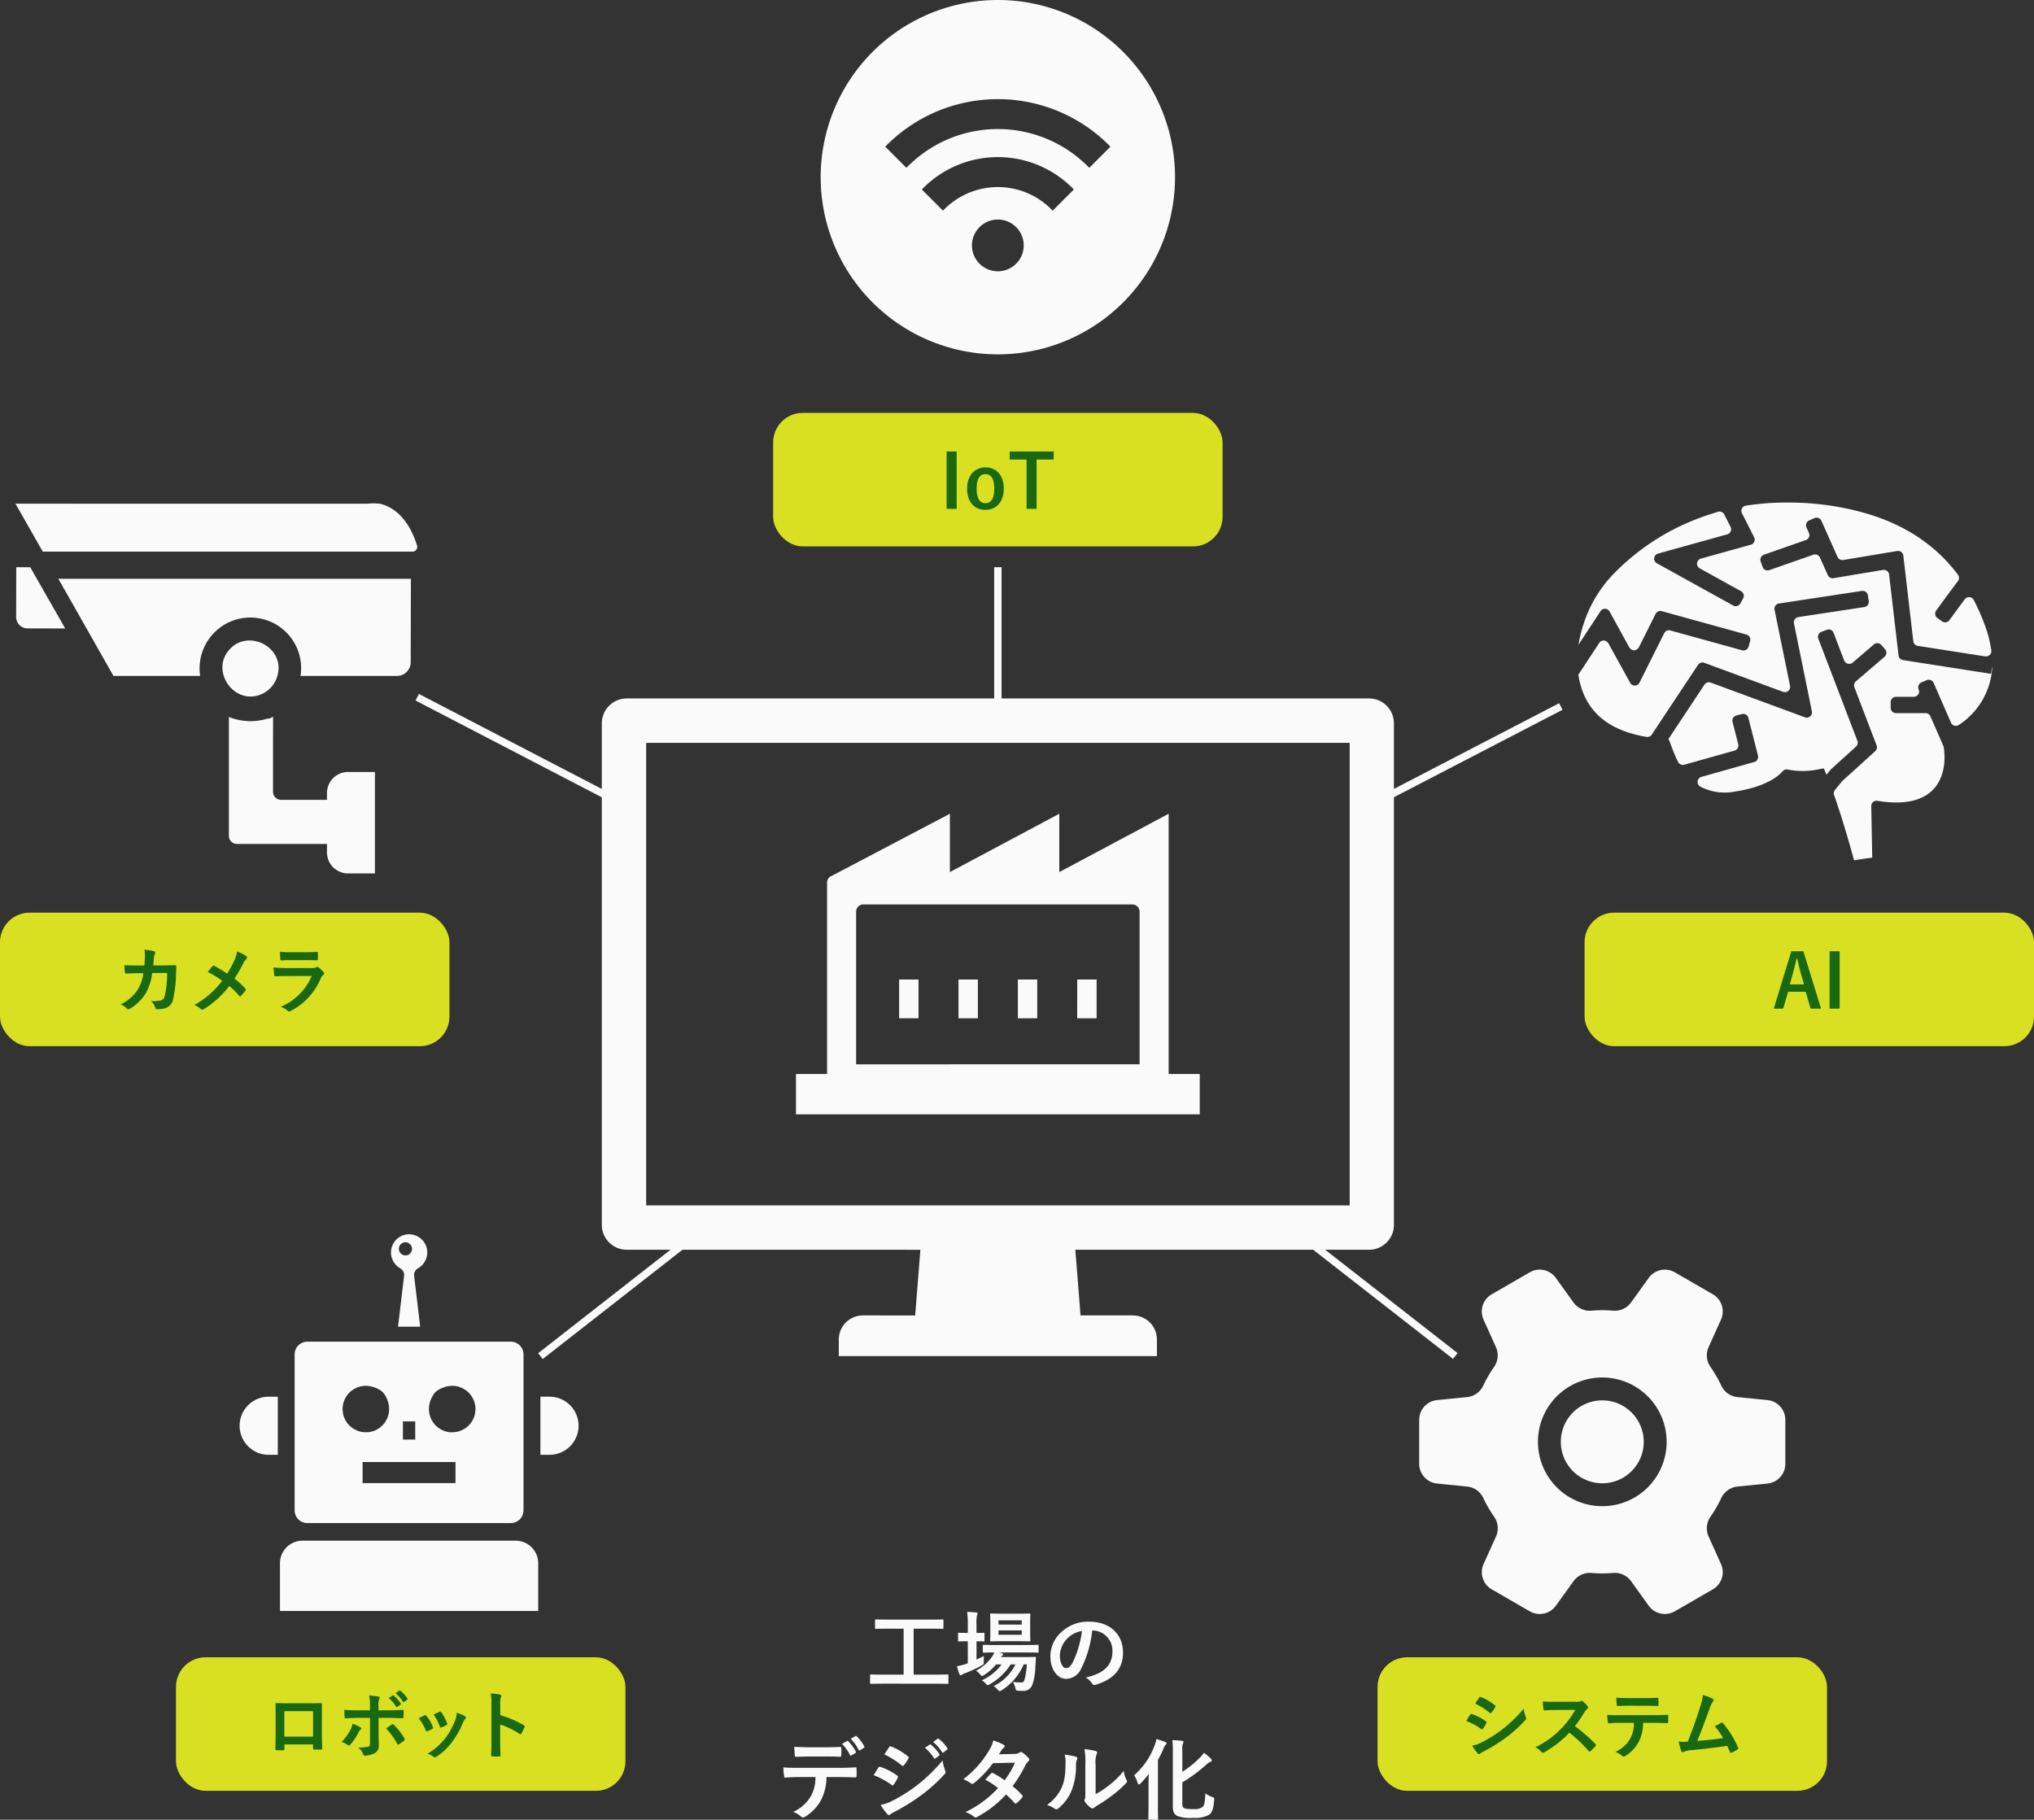 <svg id="グループ_713" data-name="グループ 713" xmlns="http://www.w3.org/2000/svg" xmlns:xlink="http://www.w3.org/1999/xlink" width="412.881" height="369.391" viewBox="0 0 412.881 369.391">
  <rect x="0" y="0" width="412.881" height="369.391" fill="#333333" stroke="none"/>
  <defs>
    <clipPath id="clip-path">
      <rect id="長方形_664" data-name="長方形 664" width="412.881" height="369.391" fill="none"/>
    </clipPath>
  </defs>
  <g id="グループ_712" data-name="グループ 712" clip-path="url(#clip-path)">
    <rect id="長方形_651" data-name="長方形 651" width="91.232" height="27.106" rx="6" transform="translate(35.725 336.417)" fill="#d9e021"/>
    <path id="パス_3618" data-name="パス 3618" d="M57.732,354.111v.884c0,.256-.061.286-.33.3-.375.015-.811.015-1.186,0-.255-.015-.329-.045-.314-.225.015-.78.045-1.845.045-2.985v-3.674c0-.811.014-1.621-.03-2.491,0-.15.06-.21.165-.21.794.045,1.679.045,2.685.045h3.569c.975,0,2.116,0,2.821-.03.165,0,.21.075.194.3,0,.735-.015,1.546-.015,2.43v3.585c0,1.305.045,2.039.076,2.85,0,.21-.076.255-.286.255-.45.015-.929.015-1.379,0-.18,0-.2-.03-.2-.24v-.8Zm5.819-6.765H57.716v5.175h5.835Z" fill="#196913"/>
    <path id="パス_3619" data-name="パス 3619" d="M73.107,350.6c.135.09.225.179.225.285,0,.075-.045.15-.165.24a1.4,1.4,0,0,0-.375.51,11.554,11.554,0,0,1-1.665,2.505.411.411,0,0,1-.3.18.44.44,0,0,1-.226-.09,4.334,4.334,0,0,0-1.274-.63,10,10,0,0,0,1.814-2.475,3.325,3.325,0,0,0,.406-1.215,6.986,6.986,0,0,1,1.56.69m1.994-4.125a11.49,11.49,0,0,0-.165-2.31c.705.06,1.486.151,1.861.225.179.03.269.105.269.225a.555.555,0,0,1-.09.27,3.5,3.5,0,0,0-.149,1.5v.8h1.845c1.3,0,2.325-.06,3.059-.09.135-.015.195.075.195.24a10.152,10.152,0,0,1-.015,1.17c-.015.2-.06.3-.21.285-.93-.03-2.07-.075-3.09-.075h-1.77l.015,3.029c0,.8.03,1.441.03,2.611A1.562,1.562,0,0,1,76,355.9a4.692,4.692,0,0,1-1.92.495c-.18,0-.271-.09-.361-.316a3.494,3.494,0,0,0-1-1.349,7.5,7.5,0,0,0,2.04-.18c.241-.1.345-.27.345-.66v-5.175H72.747c-.856,0-1.89.045-2.6.105-.136,0-.195-.12-.195-.3-.015-.27-.06-.944-.06-1.44,1.14.09,2.055.105,2.819.105H75.1Zm4.41,3.585a.3.3,0,0,1,.2-.075.28.28,0,0,1,.224.135,11.555,11.555,0,0,1,2.145,2.744.4.4,0,0,1,.075.226.291.291,0,0,1-.149.24,8.389,8.389,0,0,1-1,.749.485.485,0,0,1-.181.091c-.06,0-.1-.045-.165-.15a14.54,14.54,0,0,0-2.279-3.15c.4-.3.795-.555,1.139-.81m.18-5.909c.075-.061.136-.046.226.029a6.9,6.9,0,0,1,1.424,1.605.152.152,0,0,1-.044.24l-.63.465a.157.157,0,0,1-.255-.044,7.432,7.432,0,0,0-1.516-1.741Zm1.335-.976c.09-.06.135-.045.226.03a6.279,6.279,0,0,1,1.424,1.545.173.173,0,0,1-.045.27l-.6.466a.155.155,0,0,1-.255-.046,7.075,7.075,0,0,0-1.5-1.725Z" fill="#196913"/>
    <path id="パス_3620" data-name="パス 3620" d="M86.172,348.2a.269.269,0,0,1,.39.1,8.032,8.032,0,0,1,1.29,2.22,1.006,1.006,0,0,1,.06.226c0,.089-.06.134-.18.209a6.138,6.138,0,0,1-.96.465c-.21.076-.3,0-.375-.21a8.842,8.842,0,0,0-1.41-2.415c.51-.285.87-.45,1.185-.6m8.235.194c.12.09.194.165.194.255s-.045.165-.165.27a2.1,2.1,0,0,0-.449.765,18.308,18.308,0,0,1-2.265,3.99,12.013,12.013,0,0,1-3.09,2.9.651.651,0,0,1-.36.165.344.344,0,0,1-.24-.1,3.386,3.386,0,0,0-1.275-.63,13.042,13.042,0,0,0,3.6-3.12,15.532,15.532,0,0,0,2.025-3.615,5.373,5.373,0,0,0,.344-1.59,7.166,7.166,0,0,1,1.681.72m-5.2-.915a.264.264,0,0,1,.39.12,8.669,8.669,0,0,1,1.155,2.191c.075.224.045.3-.15.4a6.275,6.275,0,0,1-1.035.466c-.165.059-.225-.016-.3-.226a10.2,10.2,0,0,0-1.26-2.4c.6-.285.945-.451,1.2-.556" fill="#196913"/>
    <path id="パス_3621" data-name="パス 3621" d="M101.546,348.157a21.111,21.111,0,0,1,4.77,2.039c.165.091.24.195.165.391a8.752,8.752,0,0,1-.645,1.3c-.061.106-.12.165-.195.165a.226.226,0,0,1-.165-.075,16.614,16.614,0,0,0-3.945-1.92v3.316c0,.974.03,1.859.06,2.939.016.18-.06.225-.27.225a9.9,9.9,0,0,1-1.335,0c-.21,0-.285-.045-.285-.225.045-1.11.06-1.995.06-2.955v-7.38a11.452,11.452,0,0,0-.15-2.22,11.059,11.059,0,0,1,1.875.241c.21.045.285.134.285.255a.786.786,0,0,1-.12.344,3.913,3.913,0,0,0-.105,1.41Z" fill="#196913"/>
    <rect id="長方形_652" data-name="長方形 652" width="91.232" height="27.106" rx="6" transform="translate(-0.001 185.262)" fill="#d9e021"/>
    <path id="パス_3622" data-name="パス 3622" d="M29.311,195.981c.06-.735.09-1.215.1-2.024a5.77,5.77,0,0,0-.1-1.186,11.732,11.732,0,0,1,1.949.315.31.31,0,0,1,.256.315.675.675,0,0,1-.076.285,1.4,1.4,0,0,0-.194.705c-.046.48-.06.84-.136,1.575h2.28c.691,0,1.4-.03,2.085-.03.24,0,.315.045.315.21,0,.2-.03.795-.06,1.59a25.547,25.547,0,0,1-.555,4.934A2.389,2.389,0,0,1,33.4,204.7a6.334,6.334,0,0,1-1.515.165.366.366,0,0,1-.36-.3,3.14,3.14,0,0,0-.869-1.365,6.119,6.119,0,0,0,2.039-.135c.406-.136.6-.375.781-1.05a21.088,21.088,0,0,0,.449-4.5H30.9a11.159,11.159,0,0,1-1.336,4.155,9.647,9.647,0,0,1-3.18,3.089.673.673,0,0,1-.345.121.385.385,0,0,1-.284-.15,3.826,3.826,0,0,0-1.26-.87,8.342,8.342,0,0,0,3.524-3.061,8.734,8.734,0,0,0,1.08-3.239H27.75c-.734,0-1.455.03-2.16.075-.15.015-.209-.075-.224-.254-.061-.361-.09-.9-.12-1.456.944.06,1.62.06,2.489.06Z" fill="#196913"/>
    <path id="パス_3623" data-name="パス 3623" d="M47.55,194.991a6.925,6.925,0,0,0,.569-1.845,7.353,7.353,0,0,1,1.891.946.313.313,0,0,1,.15.254.44.44,0,0,1-.166.331,3.257,3.257,0,0,0-.673,1,29.347,29.347,0,0,1-1.711,2.97,17.433,17.433,0,0,1,2.2,2.04.323.323,0,0,1,.089.21.4.4,0,0,1-.074.195c-.3.39-.6.72-.916,1.065a.228.228,0,0,1-.179.105c-.075,0-.135-.045-.209-.135a15.4,15.4,0,0,0-1.965-1.98,19.706,19.706,0,0,1-5.131,4.68.68.68,0,0,1-.345.12.416.416,0,0,1-.284-.106,4.4,4.4,0,0,0-1.351-.824,18.326,18.326,0,0,0,5.656-4.92,16.5,16.5,0,0,0-2.926-1.785c.435-.554.795-1.019.99-1.229a.209.209,0,0,1,.151-.075.439.439,0,0,1,.179.059,22.577,22.577,0,0,1,2.61,1.575,17.762,17.762,0,0,0,1.44-2.655" fill="#196913"/>
    <path id="パス_3624" data-name="パス 3624" d="M58.155,198.126c-.749,0-1.5.015-2.249.06-.136,0-.195-.09-.225-.285a11.371,11.371,0,0,1-.165-1.515,26.547,26.547,0,0,0,2.76.12h5.145a1.653,1.653,0,0,0,.8-.165.316.316,0,0,1,.195-.089.4.4,0,0,1,.225.1,8.839,8.839,0,0,1,1,.93.442.442,0,0,1,.15.315.362.362,0,0,1-.164.285,1.709,1.709,0,0,0-.51.705A13.109,13.109,0,0,1,59,205.22a.71.71,0,0,1-.3.106.487.487,0,0,1-.33-.18,4.4,4.4,0,0,0-1.394-.78,11.7,11.7,0,0,0,6.3-6.255Zm1.006-3.225c-.676,0-1.426.016-2.055.061-.15,0-.195-.091-.211-.331a13.1,13.1,0,0,1-.074-1.44,20.632,20.632,0,0,0,2.459.106h2.7c.975,0,1.77-.045,2.355-.076.135,0,.179.076.179.241a7.359,7.359,0,0,1,0,1.169c0,.255-.044.315-.27.3-.494,0-1.2-.03-2.114-.03Z" fill="#196913"/>
    <rect id="長方形_653" data-name="長方形 653" width="91.232" height="27.106" rx="6" transform="translate(156.94 83.813)" fill="#d9e021"/>
    <rect id="長方形_654" data-name="長方形 654" width="2.04" height="11.639" transform="translate(192.154 91.652)" fill="#196913"/>
    <path id="パス_3625" data-name="パス 3625" d="M203.764,99.167c0,2.67-1.485,4.335-3.735,4.335s-3.721-1.62-3.721-4.29,1.5-4.335,3.736-4.335c2.22,0,3.72,1.62,3.72,4.29m-5.52.015c0,1.9.57,2.955,1.785,2.955s1.8-1.035,1.8-2.955c0-1.89-.57-2.939-1.785-2.939s-1.8,1.049-1.8,2.939" fill="#196913"/>
    <path id="パス_3626" data-name="パス 3626" d="M213.888,93.288h-3.465v10h-2.04v-10h-3.434V91.652h8.939Z" fill="#196913"/>
    <rect id="長方形_655" data-name="長方形 655" width="91.232" height="27.106" rx="6" transform="translate(321.65 185.262)" fill="#d9e021"/>
    <path id="パス_3627" data-name="パス 3627" d="M369.651,204.74h-2.116l-.99-3.42h-3.569l-1.005,3.42h-1.92L363.62,193.1h2.446Zm-4.141-7.274c-.255-.915-.435-1.771-.689-2.865h-.135c-.256,1.11-.466,1.95-.721,2.849l-.63,2.37h2.85Z" fill="#196913"/>
    <rect id="長方形_656" data-name="長方形 656" width="2.04" height="11.64" transform="translate(371.391 193.101)" fill="#196913"/>
    <rect id="長方形_657" data-name="長方形 657" width="91.232" height="27.106" rx="6" transform="translate(279.63 336.417)" fill="#d9e021"/>
    <path id="パス_3628" data-name="パス 3628" d="M298.427,348.066c.075-.1.15-.179.285-.149a10.383,10.383,0,0,1,2.88,1.47c.1.075.165.134.165.224a.443.443,0,0,1-.061.165,6.093,6.093,0,0,1-.66,1.141c-.074.09-.135.149-.194.149a.289.289,0,0,1-.181-.09,13.083,13.083,0,0,0-3.029-1.634c.375-.6.615-1.036.8-1.276m2.429,5.566a25.09,25.09,0,0,0,4.111-2.6,27.309,27.309,0,0,0,4.319-4.186,7.54,7.54,0,0,0,.435,1.681.729.729,0,0,1,.075.284.47.47,0,0,1-.164.346,28.02,28.02,0,0,1-3.811,3.465,34.923,34.923,0,0,1-4.484,2.819,4.853,4.853,0,0,0-.87.51.329.329,0,0,1-.24.12.384.384,0,0,1-.3-.18,9.474,9.474,0,0,1-1.11-1.53,6.963,6.963,0,0,0,2.039-.734m-.615-9.015c.105-.181.2-.21.375-.12a10.145,10.145,0,0,1,2.82,1.665.236.236,0,0,1,.12.194.364.364,0,0,1-.059.2,6.422,6.422,0,0,1-.766,1.125.166.166,0,0,1-.15.089.393.393,0,0,1-.225-.1,14.455,14.455,0,0,0-2.91-1.846c.256-.389.541-.809.795-1.2" fill="#196913"/>
    <path id="パス_3629" data-name="パス 3629" d="M319.861,345.441a2.2,2.2,0,0,0,1.035-.135.248.248,0,0,1,.165-.059.488.488,0,0,1,.255.12,5.414,5.414,0,0,1,.976,1.05.394.394,0,0,1,.074.2.419.419,0,0,1-.2.3,2.729,2.729,0,0,0-.555.66,23.553,23.553,0,0,1-1.92,2.805,35.244,35.244,0,0,1,4.155,3.629.341.341,0,0,1,.12.21.371.371,0,0,1-.105.225,8.111,8.111,0,0,1-1.005,1.021.262.262,0,0,1-.181.089.308.308,0,0,1-.209-.12,27.244,27.244,0,0,0-3.9-3.719,21.6,21.6,0,0,1-5.039,3.959.948.948,0,0,1-.346.12.337.337,0,0,1-.255-.135,4.12,4.12,0,0,0-1.259-.975,18.709,18.709,0,0,0,8.1-7.59l-3.87.015c-.779,0-1.56.03-2.369.091-.121.015-.166-.091-.2-.256a8.627,8.627,0,0,1-.135-1.56c.809.06,1.559.06,2.535.06Z" fill="#196913"/>
    <path id="パス_3630" data-name="パス 3630" d="M333.542,349.73a8.569,8.569,0,0,1-.886,3.826,7.563,7.563,0,0,1-2.64,2.835.917.917,0,0,1-.45.179.446.446,0,0,1-.315-.149,3.92,3.92,0,0,0-1.334-.8,6.662,6.662,0,0,0,2.984-2.669,6.385,6.385,0,0,0,.766-3.226h-2.851c-.749,0-1.485.045-2.249.09-.136.016-.181-.09-.195-.284a9.024,9.024,0,0,1-.12-1.44c.84.075,1.679.075,2.549.075h6.735c1.17,0,2.04-.03,2.926-.09.149,0,.164.09.164.3.015.195.015.96,0,1.155s-.09.255-.225.255c-.78-.03-1.814-.061-2.85-.061Zm-2.971-3.479c-.689,0-1.289.03-2.13.06-.194,0-.239-.075-.255-.255-.045-.36-.06-.9-.105-1.44,1.051.06,1.815.075,2.49.075h3.36c.84,0,1.785-.015,2.535-.06.15,0,.18.09.18.285a6.673,6.673,0,0,1,0,1.1c0,.21-.03.285-.2.285-.81-.03-1.694-.045-2.52-.045Z" fill="#196913"/>
    <path id="パス_3631" data-name="パス 3631" d="M347.686,344.856c.1.075.18.15.18.24a.5.5,0,0,1-.15.3,4.818,4.818,0,0,0-.614,1.245c-.841,2.3-1.636,4.5-2.58,6.75,2.31-.195,3.569-.315,5.25-.57a15.067,15.067,0,0,0-1.666-2.4c.45-.24.885-.495,1.305-.719.166-.091.255-.031.361.09a21.03,21.03,0,0,1,3.029,4.9.365.365,0,0,1,.061.195c0,.09-.061.18-.2.255a7.553,7.553,0,0,1-1.14.615.4.4,0,0,1-.18.045c-.09,0-.165-.075-.21-.21-.18-.42-.345-.81-.524-1.2-2.4.36-4.68.615-7.125.87a5.065,5.065,0,0,0-1.756.36c-.194.09-.359.06-.435-.15a13.888,13.888,0,0,1-.524-1.934c.6.044,1.229.029,1.83.014,1.064-2.684,1.844-4.9,2.625-7.425a8.076,8.076,0,0,0,.435-2.054,8.1,8.1,0,0,1,2.024.779" fill="#196913"/>
    <path id="パス_3632" data-name="パス 3632" d="M179.085,341.77c-1.6,0-2.16.036-2.269.036-.179,0-.2-.017-.2-.2V340.1c0-.18.019-.2.2-.2.109,0,.666.036,2.269.036h4.339v-9.327h-3.169c-1.746,0-2.322.036-2.431.036-.179,0-.2-.018-.2-.2v-1.513c0-.18.018-.2.2-.2.109,0,.685.035,2.431.035H188.9c1.728,0,2.3-.035,2.413-.035.179,0,.2.017.2.2v1.513c0,.18-.019.2-.2.2-.109,0-.685-.036-2.413-.036h-3.439v9.327h4.591c1.6,0,2.161-.036,2.269-.036.18,0,.2.018.2.2v1.512c0,.181-.018.2-.2.2-.108,0-.667-.036-2.269-.036Z" fill="#fafafa"/>
    <path id="パス_3633" data-name="パス 3633" d="M198.22,336.891c.486-.234.99-.469,1.494-.738-.018.3-.018.719-.018,1.116,0,.576,0,.576-.468.828a25.449,25.449,0,0,1-3.312,1.549,2.683,2.683,0,0,0-.577.252.555.555,0,0,1-.324.162c-.108,0-.181-.055-.27-.234a11.613,11.613,0,0,1-.487-1.6,12.2,12.2,0,0,0,1.784-.45c.125-.054.269-.09.414-.144v-4.466h-.145c-1.188,0-1.548.037-1.656.037-.162,0-.18-.018-.18-.2v-1.368c0-.18.018-.2.18-.2.108,0,.468.036,1.656.036h.145v-1.549a16.666,16.666,0,0,0-.145-2.719c.7.019,1.242.055,1.837.109.18.017.288.108.288.2a.914.914,0,0,1-.108.36,7.592,7.592,0,0,0-.108,2v1.6c.972,0,1.315-.036,1.422-.036.181,0,.2.018.2.2V333c0,.181-.017.2-.2.2-.107,0-.45-.037-1.422-.037Zm9.578.972a11.537,11.537,0,0,1-4.428,5.221c-.217.126-.325.2-.433.2-.126,0-.233-.109-.45-.342a3.425,3.425,0,0,0-.792-.685,9.585,9.585,0,0,0,4.43-4.393h-.973a12,12,0,0,1-4.195,4,1.062,1.062,0,0,1-.451.2c-.143,0-.234-.107-.45-.342a3.2,3.2,0,0,0-.756-.63,10.281,10.281,0,0,0,4.015-3.223h-1.134a9.862,9.862,0,0,1-2.377,2.125c-.234.143-.342.234-.45.234s-.2-.108-.378-.324a3.782,3.782,0,0,0-.864-.757,9.183,9.183,0,0,0,3.331-2.952,3.769,3.769,0,0,0,.378-.757c-1.477,0-2.034.036-2.125.036-.18,0-.2-.017-.2-.216v-1.17c0-.18.017-.2.2-.2.108,0,.7.036,2.449.036h6.032c1.746,0,2.359-.036,2.448-.036.18,0,.2.018.2.2v1.17c0,.2-.019.216-.2.216-.089,0-.7-.036-2.448-.036h-5.4l.6.145c.162.053.252.162.252.234a.238.238,0,0,1-.145.233.881.881,0,0,0-.288.325h4.7c1.53,0,2.052-.037,2.16-.037.2,0,.252.037.235.235l-.126,1.818a12.134,12.134,0,0,1-.559,3.457,1.9,1.9,0,0,1-2.034,1.387,7.682,7.682,0,0,1-.919-.036c-.414-.036-.414-.036-.558-.6a6.042,6.042,0,0,0-.468-1.187,9.827,9.827,0,0,0,1.638.107c.4,0,.54-.054.7-.558a14.491,14.491,0,0,0,.469-3.1Zm-1.026-10.3c1.549,0,2.053-.036,2.179-.036.18,0,.2.018.2.2,0,.108-.036.54-.036,1.53v2.179c0,1.026.036,1.44.036,1.549,0,.179-.018.2-.2.2-.126,0-.63-.036-2.179-.036h-3.385c-1.566,0-2.07.036-2.2.036-.181,0-.2-.019-.2-.2,0-.126.036-.523.036-1.549v-2.179c0-.99-.036-1.422-.036-1.53,0-.18.017-.2.2-.2.126,0,.63.036,2.2.036Zm-4.087,2.215H207.4v-.864h-4.718Zm4.718,1.188h-4.718v.882H207.4Z" fill="#fafafa"/>
    <path id="パス_3634" data-name="パス 3634" d="M221.712,330.967a22.534,22.534,0,0,1-2.251,7.76A3.419,3.419,0,0,1,216.4,340.8c-1.586,0-3.186-1.692-3.186-4.628a6.637,6.637,0,0,1,2.033-4.682,7.888,7.888,0,0,1,5.853-2.3c4.321,0,6.86,2.665,6.86,6.248,0,3.349-1.892,5.456-5.547,6.554-.377.108-.539.036-.774-.324a3.823,3.823,0,0,0-1.259-1.135c3.043-.719,5.436-1.98,5.436-5.383a4.089,4.089,0,0,0-4.032-4.177Zm-5.168,1.746a5.189,5.189,0,0,0-1.4,3.331c0,1.656.668,2.575,1.225,2.575.467,0,.865-.234,1.351-1.1a20.571,20.571,0,0,0,1.907-6.447,5.434,5.434,0,0,0-3.078,1.639" fill="#fafafa"/>
    <path id="パス_3635" data-name="パス 3635" d="M167.765,360.729a10.274,10.274,0,0,1-1.061,4.592,9.08,9.08,0,0,1-3.169,3.4,1.1,1.1,0,0,1-.541.216.531.531,0,0,1-.378-.18,4.724,4.724,0,0,0-1.6-.954A7.989,7.989,0,0,0,164.6,364.6a7.636,7.636,0,0,0,.919-3.871h-3.421c-.9,0-1.783.055-2.7.109-.162.017-.216-.109-.234-.342a10.853,10.853,0,0,1-.144-1.729c1.008.09,2.017.09,3.061.09h8.085c1.4,0,2.448-.036,3.511-.108.179,0,.2.108.2.36.017.235.017,1.153,0,1.387,0,.233-.109.306-.271.306-.936-.037-2.178-.073-3.421-.073Zm-3.564-4.176c-.828,0-1.549.036-2.557.072-.234,0-.288-.091-.306-.307-.054-.431-.073-1.08-.126-1.728,1.26.072,2.178.09,2.989.09h3.312c1.009,0,2.143-.018,3.043-.073.181,0,.216.109.216.343a8.02,8.02,0,0,1,0,1.315c0,.251-.035.341-.233.341-.973-.036-2.035-.053-3.026-.053Zm7.742-3.133c.09-.055.162-.036.252.053a8.477,8.477,0,0,1,1.53,2.089.192.192,0,0,1-.09.288l-.81.486c-.126.072-.216.036-.288-.09a8.785,8.785,0,0,0-1.62-2.25Zm1.71-1.009c.108-.072.162-.036.253.054a8.015,8.015,0,0,1,1.53,2.016.22.22,0,0,1-.09.325l-.756.486a.194.194,0,0,1-.306-.09,8.616,8.616,0,0,0-1.6-2.232Z" fill="#fafafa"/>
    <path id="パス_3636" data-name="パス 3636" d="M178.294,358.821c.089-.126.179-.216.341-.181a12.513,12.513,0,0,1,3.457,1.765c.126.091.2.162.2.271a.526.526,0,0,1-.073.2,7.275,7.275,0,0,1-.792,1.368c-.089.108-.162.18-.234.18a.343.343,0,0,1-.216-.108,15.823,15.823,0,0,0-3.636-1.963c.45-.719.738-1.242.954-1.53m2.917,6.68a30.268,30.268,0,0,0,4.933-3.114,32.837,32.837,0,0,0,5.186-5.025,8.981,8.981,0,0,0,.521,2.017.867.867,0,0,1,.09.343.565.565,0,0,1-.2.414,33.615,33.615,0,0,1-4.574,4.159,41.873,41.873,0,0,1-5.383,3.385,5.931,5.931,0,0,0-1.045.612.4.4,0,0,1-.288.143.462.462,0,0,1-.36-.215,11.471,11.471,0,0,1-1.333-1.836,8.368,8.368,0,0,0,2.45-.883m-.739-10.821c.126-.216.234-.252.451-.144a12.237,12.237,0,0,1,3.384,2,.283.283,0,0,1,.144.234.446.446,0,0,1-.071.235,7.707,7.707,0,0,1-.919,1.35.2.2,0,0,1-.18.108.468.468,0,0,1-.271-.126,17.312,17.312,0,0,0-3.492-2.215c.306-.468.648-.972.954-1.44m8.246-.558c.09-.072.163-.055.271.036a8.284,8.284,0,0,1,1.71,1.926.182.182,0,0,1-.054.288l-.756.558a.188.188,0,0,1-.306-.053,8.918,8.918,0,0,0-1.819-2.089Zm1.6-1.171c.108-.072.162-.054.271.036a7.5,7.5,0,0,1,1.709,1.855.208.208,0,0,1-.053.324l-.721.558a.185.185,0,0,1-.306-.054,8.538,8.538,0,0,0-1.8-2.071Z" fill="#fafafa"/>
    <path id="パス_3637" data-name="パス 3637" d="M205.944,356.031a1.75,1.75,0,0,0,.99-.271.533.533,0,0,1,.307-.125.62.62,0,0,1,.324.144,5.81,5.81,0,0,1,1.224,1.1.437.437,0,0,1,.144.324.459.459,0,0,1-.2.342,2.251,2.251,0,0,0-.54.683,27.949,27.949,0,0,1-2.647,4.358,16.012,16.012,0,0,1,1.945,1.818.356.356,0,0,1,.108.253.346.346,0,0,1-.108.233,11.072,11.072,0,0,1-1.116,1.135.379.379,0,0,1-.216.09.308.308,0,0,1-.2-.108,19.986,19.986,0,0,0-1.748-1.746,21.907,21.907,0,0,1-5.743,4.5.971.971,0,0,1-.45.163.541.541,0,0,1-.343-.163,5.112,5.112,0,0,0-1.71-.917,21.839,21.839,0,0,0,6.626-4.879A14.988,14.988,0,0,0,200,361.27c.4-.431.774-.9,1.188-1.278a.344.344,0,0,1,.233-.126.465.465,0,0,1,.181.072,17.823,17.823,0,0,1,2.322,1.441,17.327,17.327,0,0,0,2.107-3.566l-4.465.091a21.715,21.715,0,0,1-3.854,4.051.64.64,0,0,1-.359.162.411.411,0,0,1-.288-.126,7.509,7.509,0,0,0-1.513-.828,20.1,20.1,0,0,0,5.1-5.654,6.64,6.64,0,0,0,.972-2.214,11.175,11.175,0,0,1,2.106.882.313.313,0,0,1,.2.288.485.485,0,0,1-.215.36,1.456,1.456,0,0,0-.378.378c-.145.252-.252.432-.559.9Z" fill="#fafafa"/>
    <path id="パス_3638" data-name="パス 3638" d="M218.4,356.589c.306.09.342.305.233.557a2.6,2.6,0,0,0-.215,1.225,13.481,13.481,0,0,1-.973,5.294,9.268,9.268,0,0,1-2.557,3.385.817.817,0,0,1-.468.233.615.615,0,0,1-.341-.143,6.358,6.358,0,0,0-1.532-.756,8.943,8.943,0,0,0,2.99-3.583c.5-1.225.738-2.215.756-5.1a4.874,4.874,0,0,0-.18-1.513,14.448,14.448,0,0,1,2.287.4m4,7.616a18.375,18.375,0,0,0,2.557-1.675,17.274,17.274,0,0,0,3.15-3.06,5.176,5.176,0,0,0,.559,1.818.918.918,0,0,1,.108.306c0,.126-.072.252-.27.45a22.675,22.675,0,0,1-2.666,2.358,29.663,29.663,0,0,1-3.205,2.161,5.914,5.914,0,0,0-.521.378.573.573,0,0,1-.36.145.764.764,0,0,1-.378-.145,5.175,5.175,0,0,1-1.081-1.1.72.72,0,0,1-.162-.379.553.553,0,0,1,.072-.27c.126-.234.108-.45.108-1.369v-5.635a14.387,14.387,0,0,0-.18-3.133,17.173,17.173,0,0,1,2.25.378c.235.054.325.163.325.306a1.142,1.142,0,0,1-.144.45,4.984,4.984,0,0,0-.162,2Z" fill="#fafafa"/>
    <path id="パス_3639" data-name="パス 3639" d="M233.139,362.4c0-.684.019-1.513.036-2.3a19.314,19.314,0,0,1-1.6,1.873c-.179.162-.287.27-.4.27s-.181-.126-.271-.4a6.88,6.88,0,0,0-.683-1.477,14.847,14.847,0,0,0,4.159-6.085,6.566,6.566,0,0,0,.36-1.261,12.452,12.452,0,0,1,1.746.576c.235.09.306.145.306.271a.376.376,0,0,1-.162.306,1.852,1.852,0,0,0-.45.774,21.6,21.6,0,0,1-1.134,2.322v9.2c0,1.747.037,2.629.037,2.737,0,.162-.02.18-.2.18H233.32c-.2,0-.216-.018-.216-.18,0-.126.035-.99.035-2.737Zm6.86,3.673c0,.648.108.883.5,1.026a6.355,6.355,0,0,0,1.783.126,2.678,2.678,0,0,0,1.855-.45c.306-.252.467-1.026.541-2.736a5.671,5.671,0,0,0,1.384.738c.452.162.433.162.4.63-.127,1.765-.433,2.539-1.045,2.989a6.083,6.083,0,0,1-3.259.612,7.589,7.589,0,0,1-3.134-.36c-.592-.288-.954-.757-.954-1.963V355.328a12.619,12.619,0,0,0-.107-2.089c.721.019,1.3.055,1.926.126.235.019.342.09.342.234a.7.7,0,0,1-.107.342,2.886,2.886,0,0,0-.127,1.225v4.5a19.865,19.865,0,0,0,3.331-2.647,7.061,7.061,0,0,0,1.063-1.224,15.853,15.853,0,0,1,1.4,1.188c.142.145.2.235.2.361s-.126.234-.307.288a3.7,3.7,0,0,0-.935.684A31.11,31.11,0,0,1,240,361.81Z" fill="#fafafa"/>
    <path id="パス_3640" data-name="パス 3640" d="M325.247,284.259a8.418,8.418,0,1,0,8.418,8.418,8.428,8.428,0,0,0-8.418-8.418" fill="#fafafa"/>
    <path id="パス_3641" data-name="パス 3641" d="M358.778,284.207l-6.125-.615a4.065,4.065,0,0,1-3.256-2.335,26.668,26.668,0,0,0-2.182-3.777,4.063,4.063,0,0,1-.4-3.992l2.531-5.614a4.029,4.029,0,0,0-1.658-5.144l-7.73-4.463a4.027,4.027,0,0,0-5.283,1.136l-3.558,4.947a4.076,4.076,0,0,1-3.627,1.713q-1.11-.1-2.245-.1t-2.246.1a4.075,4.075,0,0,1-3.626-1.713l-3.559-4.947a4.028,4.028,0,0,0-5.283-1.136L302.8,262.73a4.028,4.028,0,0,0-1.658,5.144l2.531,5.614a4.068,4.068,0,0,1-.4,3.992,26.674,26.674,0,0,0-2.183,3.777,4.062,4.062,0,0,1-3.255,2.335l-6.125.615a4.028,4.028,0,0,0-3.626,4.007v8.926a4.027,4.027,0,0,0,3.626,4.007l6.125.615A4.062,4.062,0,0,1,301.1,304.1a26.739,26.739,0,0,0,2.183,3.778,4.069,4.069,0,0,1,.4,3.993l-2.531,5.614a4.027,4.027,0,0,0,1.658,5.142l7.73,4.463a4.028,4.028,0,0,0,5.283-1.136l3.558-4.945A4.068,4.068,0,0,1,323,319.293c.74.062,1.488.1,2.245.1s1.505-.034,2.246-.1a4.069,4.069,0,0,1,3.626,1.713l3.558,4.945a4.028,4.028,0,0,0,5.283,1.136l7.731-4.463a4.027,4.027,0,0,0,1.657-5.142l-2.531-5.614a4.069,4.069,0,0,1,.4-3.993A26.742,26.742,0,0,0,349.4,304.1a4.063,4.063,0,0,1,3.255-2.335l6.126-.615a4.027,4.027,0,0,0,3.624-4.007v-8.926a4.028,4.028,0,0,0-3.625-4.007m-20.468,8.47a13.063,13.063,0,1,1-13.063-13.063,13.078,13.078,0,0,1,13.063,13.063" fill="#fafafa"/>
    <path id="パス_3642" data-name="パス 3642" d="M186.83,253.694l-1.058,13.33H175.141a4.884,4.884,0,0,0-4.87,4.87v3.377h64.57v-3.377a4.884,4.884,0,0,0-4.87-4.87H219.34l-.984-12.377-.072-.957h59.645a5.046,5.046,0,0,0,5.022-5.045V146.827a5.046,5.046,0,0,0-5.022-5.046H127.207a5.067,5.067,0,0,0-5.046,5.046V248.644a5.066,5.066,0,0,0,5.046,5.045h55.266Zm-55.665-102.9H273.971v93.894H131.165Z" fill="#fafafa"/>
    <path id="パス_3643" data-name="パス 3643" d="M62.392,309.171h41.292a2.582,2.582,0,0,0,2.581-2.581V274.941a2.594,2.594,0,0,0-2.593-2.593H62.4a2.594,2.594,0,0,0-2.593,2.593V306.59a2.581,2.581,0,0,0,2.581,2.581m19.4-20.636h2.5v3.684h-2.5Zm9.617,2.2c-.061,0-.123-.005-.183-.012a4.7,4.7,0,0,1-1.457-.425l-.087-.044a4.877,4.877,0,0,1-.586-.35l-.058-.041a4.735,4.735,0,0,1-1.818-4.994l0-.009a5.9,5.9,0,0,1,.766-1.77,2.849,2.849,0,0,1,.871-.871,5.905,5.905,0,0,1,1.7-.741c.059-.015.118-.028.177-.041a5,5,0,0,1,.628-.1c.07-.006.141-.016.211-.02a4.847,4.847,0,0,1,.715.018l.114.014a4.74,4.74,0,0,1,.646.129c.09.025.175.056.262.086.144.049.285.1.422.164.087.039.174.08.259.124a4.634,4.634,0,0,1,.4.24c.068.045.138.086.2.134a4.638,4.638,0,0,1,.525.445c.041.04.076.086.115.128a4.6,4.6,0,0,1,.35.413c.05.066.1.136.142.205a4.813,4.813,0,0,1,.248.417c.038.072.077.143.111.217a4.6,4.6,0,0,1,.208.538c.016.047.036.092.05.141a4.716,4.716,0,0,1,.144.717c.008.068.008.137.014.2a4.867,4.867,0,0,1,.013.514,4.776,4.776,0,0,1-.06.589c-.015.1-.024.2-.045.3a4.728,4.728,0,0,1-3.6,3.583c-.091.019-.181.028-.272.042a4.749,4.749,0,0,1-.613.061,4.512,4.512,0,0,1-.521-.013m1.066,6.056v4.283H73.605v-4.283H92.471Zm-15.428-6.928c-.019.014-.04.028-.06.041a4.716,4.716,0,0,1-.586.349c-.029.015-.057.031-.086.045a4.708,4.708,0,0,1-1.457.425c-.06.007-.122.008-.183.012a4.529,4.529,0,0,1-.522.013,4.749,4.749,0,0,1-.613-.061c-.09-.014-.18-.023-.272-.042a4.728,4.728,0,0,1-3.6-3.584c-.021-.1-.03-.2-.046-.3a4.776,4.776,0,0,1-.059-.589,4.611,4.611,0,0,1,.013-.514c.005-.068.005-.138.014-.2a4.634,4.634,0,0,1,.144-.718c.014-.048.034-.093.05-.141a4.522,4.522,0,0,1,.208-.537c.034-.074.073-.146.111-.217a4.817,4.817,0,0,1,.248-.417c.046-.069.092-.139.141-.205a4.614,4.614,0,0,1,.35-.412c.04-.043.075-.089.116-.13a4.955,4.955,0,0,1,.525-.445c.066-.048.137-.089.205-.133a4.5,4.5,0,0,1,.4-.239c.085-.045.173-.086.26-.126.137-.061.278-.114.422-.163.086-.029.172-.061.262-.086a4.737,4.737,0,0,1,.646-.13l.114-.014a4.718,4.718,0,0,1,.715-.017c.07,0,.141.013.211.019a5.161,5.161,0,0,1,.628.1l.177.041a5.921,5.921,0,0,1,1.7.742,2.849,2.849,0,0,1,.871.871,5.871,5.871,0,0,1,.765,1.769l0,.01a4.737,4.737,0,0,1-1.817,4.994" fill="#fafafa"/>
    <path id="パス_3644" data-name="パス 3644" d="M115.715,285.246a5.884,5.884,0,0,0-4.173-1.73h-1.847v11.8h1.847a5.9,5.9,0,0,0,4.173-10.072" fill="#fafafa"/>
    <path id="パス_3645" data-name="パス 3645" d="M50.368,285.246a5.9,5.9,0,0,0,4.174,10.072h1.847v-11.8H54.542a5.884,5.884,0,0,0-4.174,1.73" fill="#fafafa"/>
    <path id="パス_3646" data-name="パス 3646" d="M81.214,257.443a1.559,1.559,0,0,1,.813,1.543l-1.1,9.21-.133,1.091h0l0,.023h4.5l-1.232-10.324a1.569,1.569,0,0,1,.8-1.543,3.685,3.685,0,0,0-1.8-6.891l.011-.084,0-.021-.012.1-.012-.108-.012.108a3.69,3.69,0,0,0-1.818,6.891m1.088-5.264a1.334,1.334,0,1,1-1.34,1.328,1.335,1.335,0,0,1,1.34-1.328" fill="#fafafa"/>
    <path id="パス_3647" data-name="パス 3647" d="M104.671,312.747H61.412a4.577,4.577,0,0,0-4.58,4.58v9.686h52.419v-9.686a4.577,4.577,0,0,0-4.58-4.58" fill="#fafafa"/>
    <path id="パス_3648" data-name="パス 3648" d="M6.139,115.144l-2.81-.007H3.3l-.024,10.1a2.317,2.317,0,0,0,2.308,2.32l7.631.02v-.038Z" fill="#fafafa"/>
    <path id="パス_3649" data-name="パス 3649" d="M84.652,110.73c-.664-2.163-2.651-7.328-7.531-8.478a12.021,12.021,0,0,0-2.621,0H26.6L3.163,102.24l.007.012H3.14l5.545,9.726H83.853a.981.981,0,0,0,.8-1.248" fill="#fafafa"/>
    <path id="パス_3650" data-name="パス 3650" d="M83.408,117.518v-.026H12.8l-.94-.013.008.013h-.03l2.849,5,8.343,14.714H38.4l2.195,0v0h.026a11.377,11.377,0,0,1-.108-1.566A10.32,10.32,0,0,1,50.84,125.352a10.679,10.679,0,0,1,2.344.278,10.267,10.267,0,0,1,7.941,10.063,9.4,9.4,0,0,1-.116,1.459.241.241,0,0,0,0,.028h0v.025s14.317.02,19.592,0a2.788,2.788,0,0,0,2.768-2.787l.041-16.807Z" fill="#fafafa"/>
    <path id="パス_3651" data-name="パス 3651" d="M46.792,131.624c-4.365,4.347.722,11.8,6.386,9.247a.009.009,0,0,1,.011-.006,5.752,5.752,0,0,0,3.124-3.677l.056,0-.035-.093c1.531-5.526-5.573-9.427-9.542-5.474" fill="#fafafa"/>
    <path id="パス_3652" data-name="パス 3652" d="M70.64,156.708a4.267,4.267,0,0,0-4.267,4.268v1.388H57.055a1.635,1.635,0,0,1-1.632-1.632V149.923l.01-4.39-.01,0v-.028l-.832.383-.3-.016a11.558,11.558,0,0,1-3.448.516,11.739,11.739,0,0,1-3.914-.672c-.147-.054-.3-.1-.44-.161v.009l-.026-.009v24.132a1.635,1.635,0,0,0,1.633,1.632H66.373v1.705A4.266,4.266,0,0,0,70.64,177.3h5.468V156.708Z" fill="#fafafa"/>
    <path id="パス_3653" data-name="パス 3653" d="M404.422,135.277l-.046.265c.005-.091.016-.177.02-.269l-.236,1.511-17.874-2.794a1.067,1.067,0,0,1-.9-.932l-1.918-16.438a1.068,1.068,0,0,0-1.238-.93l-10.05,1.675a1.07,1.07,0,0,1-1.152-.619l-1.6-3.572a1.068,1.068,0,0,0-1.329-.572l-8.952,3.132a1.07,1.07,0,0,1-1.363-.656l-.388-1.111a1.069,1.069,0,0,1,.656-1.362l8.52-2.981a1.07,1.07,0,0,0,.623-1.446l-.5-1.115a1.07,1.07,0,0,1,.54-1.413l1.073-.48a1.069,1.069,0,0,1,1.413.54l3.283,7.347a1.071,1.071,0,0,0,1.153.618l10.957-1.827a1.071,1.071,0,0,1,1.239.931l2.028,17.392a1.071,1.071,0,0,0,.9.933l13.708,2.143a1.014,1.014,0,0,0,.166-.013h.01a1.055,1.055,0,0,0,1.055-1.192,25.084,25.084,0,0,0-1.459-5.529,45.285,45.285,0,0,0-2.12-4.757c-.035-.067-.1-.1-.142-.156-.029-.035-.059-.068-.091-.1a.987.987,0,0,0-.379-.225c-.023-.007-.044-.016-.066-.021a1.039,1.039,0,0,0-1.115.368c-.975,1.308-2.071,2.8-3.147,4.273a1.062,1.062,0,0,1-.689.424l-.011,0a1.067,1.067,0,0,1-.792-.191l-.951-.69a1.075,1.075,0,0,1-.234-1.5c2-2.747,3.4-4.652,4.415-5.982a1.061,1.061,0,0,0,.009-1.28,32.47,32.47,0,0,0-8.5-7.916l-.012-.009q-.778-.5-1.608-.973l-.145-.082q-.768-.432-1.582-.837c-.076-.039-.152-.077-.23-.115q-.786-.387-1.617-.745l-.25-.109q-.84-.357-1.726-.686l-.191-.071q-.933-.342-1.917-.652l-.022-.007a55.245,55.245,0,0,0-11.383-2.229c-1.854-.176-3.634-.233-5.379-.234l-.083,0-.106,0a53.47,53.47,0,0,0-8.325.634,1.069,1.069,0,0,0-.77,1.542l2.469,4.87a1.069,1.069,0,0,1-.668,1.513L345.255,113.4a1.069,1.069,0,0,0-.231,1.965l8.4,4.65a1.07,1.07,0,0,1,.417,1.454l-.569,1.028a1.069,1.069,0,0,1-1.453.418l-15.486-8.572a1.07,1.07,0,0,1,.232-1.966l14.056-3.911a1.07,1.07,0,0,0,.667-1.514l-1.28-2.524a1.083,1.083,0,0,0-1.251-.553c-.525.148-1.018.33-1.53.492-.2.062-.392.124-.585.188q-1.6.532-3.109,1.151c-.087.036-.177.071-.263.107a47.312,47.312,0,0,0-15.807,10.761,26.144,26.144,0,0,0-5.423,8.441l0,.008c-.2.506-.381,1.01-.548,1.515-.058.171-.12.339-.174.51-.091.295-.167.588-.246.881a26.575,26.575,0,0,0-.651,2.9l.034-.053c0,.023-.009.046-.012.067l4.45-6.785a1.068,1.068,0,0,1,1.83.072l4.043,7.349c.031.057.087.079.125.127a1.033,1.033,0,0,0,.168.169.97.97,0,0,0,.3.17,1.011,1.011,0,0,0,.156.037,1.034,1.034,0,0,0,.54-.044,1.011,1.011,0,0,0,.329-.2.99.99,0,0,0,.145-.158c.039-.052.1-.078.127-.139l3.416-6.831a1.07,1.07,0,0,1,1.241-.553l17.2,4.753a1.07,1.07,0,0,1,.746,1.316l-.314,1.132a1.069,1.069,0,0,1-1.315.746l-14.57-4.027a1.069,1.069,0,0,0-1.242.552L332.8,138.572a1.069,1.069,0,0,1-1.893.037l-4.432-8.056c-.035-.063-.095-.091-.139-.143a.918.918,0,0,0-.118-.123,1,1,0,0,0-.341-.2.961.961,0,0,0-.108-.032,1.036,1.036,0,0,0-1.125.426l-4.255,6.489,0,.015c1.071,6.775,5.283,11.149,13.823,12.6a1.092,1.092,0,0,0,1.081-.471l9.388-14.16a1.1,1.1,0,0,1,.229-.242c.009-.007.016-.017.026-.024a1.028,1.028,0,0,1,.29-.151c.018-.006.037-.009.055-.014a1.069,1.069,0,0,1,.661.019l16,5.894a1.07,1.07,0,0,0,1.418-1.216l-3.143-15.442a1.07,1.07,0,0,1,.887-1.271l16.839-2.554a1.07,1.07,0,0,1,1.218.9l.176,1.161a1.07,1.07,0,0,1-.9,1.217l-13.394,2.033a1.069,1.069,0,0,0-.887,1.271l3.634,17.852a1.068,1.068,0,0,1-1.417,1.217l-19.117-7.043a1.07,1.07,0,0,0-1.26.412l-7.35,11.084c.027,0,.05.005.077.006.436.982.975,2.773,1.923,4.617a1.078,1.078,0,0,0,1.25.555l10.2-2.869a1.069,1.069,0,0,0,.747-1.293l-1.153-4.535a1.07,1.07,0,0,1,.773-1.3l1.14-.289a1.068,1.068,0,0,1,1.3.773l1.949,7.665a1.069,1.069,0,0,1-.747,1.293l-10.73,3.019a1.071,1.071,0,0,0-.266,1.95,10.631,10.631,0,0,0,7.006,1.042c6.384-.957,8.934-3.184,9.768-4.155a1.056,1.056,0,0,1,1.012-.324c4.318.83,7.118-.4,7.342-.181.132.3.272.636.414.982.027.078.058.154.082.233l.009-.011.012.028.836-1.016a1.137,1.137,0,0,1,.107-.112l5.053-4.578a1.069,1.069,0,0,0,.281-1.174L369.1,129.645a1.069,1.069,0,0,1,.616-1.38l1.1-.421a1.07,1.07,0,0,1,1.381.617l2.154,5.638a1,1,0,0,0,.159.228c.013.018.024.037.038.054a1.028,1.028,0,0,0,.786.377c.006,0,.012,0,.019,0l.013,0a1.035,1.035,0,0,0,.346-.062l.005,0a1.011,1.011,0,0,0,.329-.166l4.341-3.722a1.069,1.069,0,0,1,1.508.115l.764.892a1.067,1.067,0,0,1-.116,1.507l-5.822,4.993a1.068,1.068,0,0,0-.3,1.194l4.511,11.8a1.067,1.067,0,0,1-.281,1.174l-6.638,6.013a1.027,1.027,0,0,0-.111.117l-1.423,1.744a1.046,1.046,0,0,0-.183,1.016c1.248,3.557,2.654,8.077,4.055,13.259,1.785-.3,3.694-.539,3.694-.539l-.2-10.444a1.075,1.075,0,0,1,1.233-1.091c12.521,2.058,14.224-5.7,13.493-10.835a1.129,1.129,0,0,0-.085-.293l-2.636-6.031a1.07,1.07,0,0,0-.979-.641h-6.008a1.07,1.07,0,0,1-1.07-1.069v-1.176a1.07,1.07,0,0,1,1.07-1.069h3.624a1.069,1.069,0,0,0,.98-1.5,1.068,1.068,0,0,1,.552-1.408l1.077-.471a1.069,1.069,0,0,1,1.408.551l3.531,8.082a1.067,1.067,0,0,0,1.578.463,14.973,14.973,0,0,0,6.807-11.89" fill="#fafafa"/>
    <path id="パス_3654" data-name="パス 3654" d="M202.556,0A35.965,35.965,0,1,0,238.52,35.965,35.965,35.965,0,0,0,202.556,0M207.1,52.444a5.258,5.258,0,0,1-.835,1.087,5.316,5.316,0,0,1-1.087.836,5.252,5.252,0,0,1-5.253,0,5.139,5.139,0,0,1-1.088-.836,5.319,5.319,0,0,1-.835-1.087,5.258,5.258,0,0,1,0-5.253,5.292,5.292,0,0,1,.835-1.087,5.16,5.16,0,0,1,1.088-.835,5.252,5.252,0,0,1,5.253,0,5.252,5.252,0,0,1,1.922,7.175m10.856-13.955h0l-4.27,4.267-.29-.291a15.494,15.494,0,0,0-3.177-2.441,15.343,15.343,0,0,0-18.517,2.441l-.291.291-.027-.027h0l-.011-.011-4.252-4.256.027-.027h0l.262-.263a21.387,21.387,0,0,1,30.281,0l.29.292Zm3.158-4.424-.29-.291a26.09,26.09,0,0,0-5.348-4.11,25.813,25.813,0,0,0-25.85,0,26.051,26.051,0,0,0-5.346,4.11l-.292.291-4.295-4.3.027-.026v0l.264-.263a31.9,31.9,0,0,1,45.133,0l.291.292Z" fill="#fafafa"/>
    <path id="パス_3655" data-name="パス 3655" d="M186.45,198.835h-3.934V206.7h3.934v-7.83h0Z" fill="#fafafa"/>
    <rect id="長方形_658" data-name="長方形 658" width="3.934" height="7.868" transform="translate(194.565 198.835)" fill="#fafafa"/>
    <path id="パス_3656" data-name="パス 3656" d="M206.612,206.617v.086h3.935v-7.868h-3.935Z" fill="#fafafa"/>
    <path id="パス_3657" data-name="パス 3657" d="M218.661,206.641v.062H222.6v-7.868h-3.935Z" fill="#fafafa"/>
    <path id="パス_3658" data-name="パス 3658" d="M243.536,218.051v-.037h-6.31V165.183l-22.2,11.84v-11.84l-22.206,11.843V165.183L168.88,177.771h.021a1.468,1.468,0,0,0-1.014,1.394v38.849h-6.311v8.195h81.96v-8.158Zm-12.211-2.061v.057H173.788V185.066a1.475,1.475,0,0,1,1.474-1.475H229.85a1.476,1.476,0,0,1,1.475,1.475Z" fill="#fafafa"/>
    <rect id="長方形_659" data-name="長方形 659" width="43.045" height="1.5" transform="matrix(0.788, -0.616, 0.616, 0.788, 109.24, 274.69)" fill="#fafafa"/>
    <rect id="長方形_660" data-name="長方形 660" width="1.5" height="40.343" transform="matrix(0.615, -0.788, 0.788, 0.615, 263.157, 251.035)" fill="#fafafa"/>
    <rect id="長方形_661" data-name="長方形 661" width="41.919" height="1.501" transform="translate(279.279 162.047) rotate(-27.419)" fill="#fafafa"/>
    <rect id="長方形_662" data-name="長方形 662" width="1.501" height="47.631" transform="translate(84.344 142.197) rotate(-62.545)" fill="#fafafa"/>
    <rect id="長方形_663" data-name="長方形 663" width="1.5" height="30.374" transform="translate(201.806 115.136)" fill="#fafafa"/>
  </g>
</svg>
